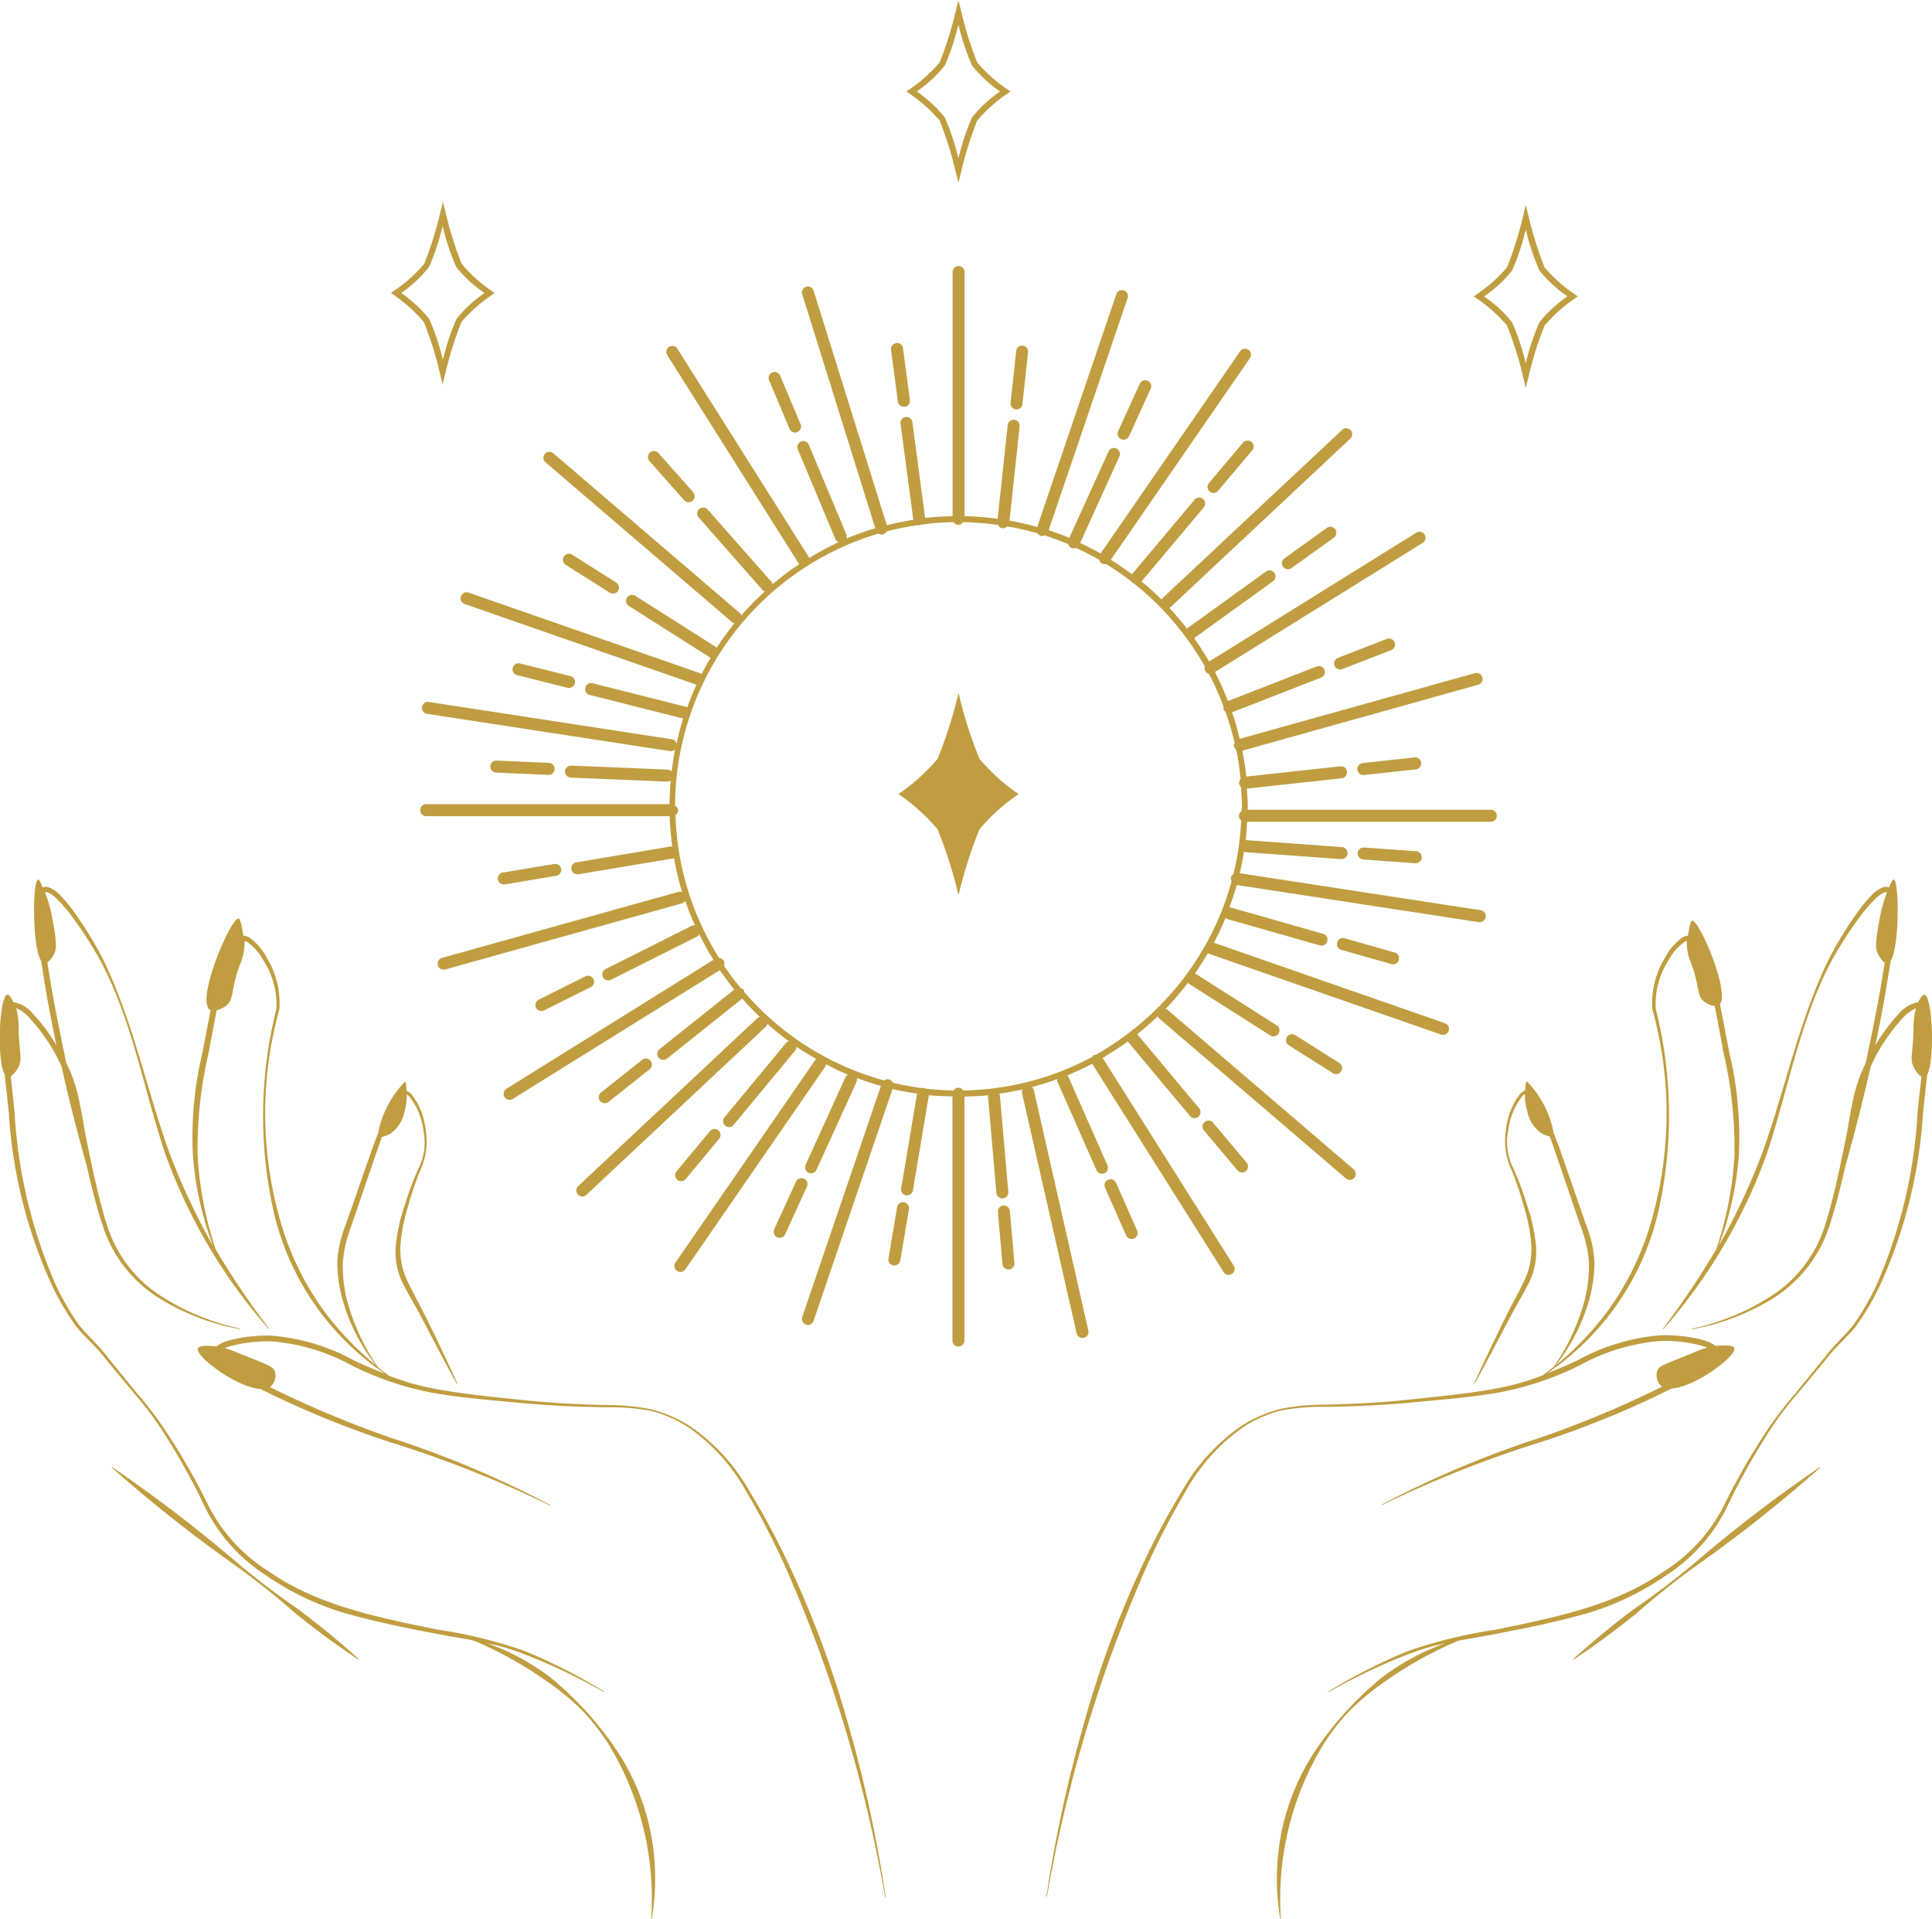 <svg xmlns="http://www.w3.org/2000/svg" xmlns:xlink="http://www.w3.org/1999/xlink" width="85" height="84.42" viewBox="0 0 85 84.42"><defs><clipPath id="a"><path d="M426,39.473h4.7v8.14H426Zm0,0" transform="translate(-426 -39.473)" fill="#c09d40"></path></clipPath></defs><g transform="translate(-60.17 -39.473)"><path d="M424.61,325.237a19.616,19.616,0,0,1,.921,2.9,19.613,19.613,0,0,1,.921-2.9,8.557,8.557,0,0,1,1.723-1.55,8.564,8.564,0,0,1-1.723-1.55,19.563,19.563,0,0,1-.921-2.9,19.6,19.6,0,0,1-.921,2.9,8.552,8.552,0,0,1-1.723,1.55A8.545,8.545,0,0,1,424.61,325.237Zm0,0" transform="translate(-323.19 -249.281)" fill="#c09d40"></path><path d="M258.334,193.559a.264.264,0,0,0,.257.205.282.282,0,0,0,.059-.006.264.264,0,0,0,.2-.316l-2.4-10.589a.26.26,0,0,0-.09-.126q.575-.15,1.127-.353a.253.253,0,0,0,0,.11l1.722,3.9a.263.263,0,0,0,.241.158.279.279,0,0,0,.107-.022.265.265,0,0,0,.134-.349l-1.722-3.9c-.011-.025-.038-.034-.056-.053q.567-.232,1.107-.516l5.781,9.165a.262.262,0,0,0,.363.081.265.265,0,0,0,.081-.365l-5.767-9.14a12.555,12.555,0,0,0,1.109-.724s0,.006,0,.009L263.321,184a.262.262,0,0,0,.2.094.259.259,0,0,0,.17-.062.265.265,0,0,0,.032-.372L261,180.4q.473-.374.907-.791c.015.029.018.064.044.088l8.229,7.049a.254.254,0,0,0,.171.064.264.264,0,0,0,.171-.465L262.3,179.3c-.014-.012-.033-.007-.048-.016a12.778,12.778,0,0,0,.983-1.151c.014.012.015.032.03.042l3.591,2.283a.268.268,0,0,0,.141.041.261.261,0,0,0,.222-.122.266.266,0,0,0-.081-.365l-3.591-2.283h-.008c.2-.29.393-.591.573-.9.013.007.018.023.031.029l10.222,3.558a.278.278,0,0,0,.086.015.264.264,0,0,0,.086-.514l-10.166-3.539c.19-.355.363-.72.518-1.094.023.015.034.04.061.047l4.089,1.165a.276.276,0,0,0,.072.009.265.265,0,0,0,.071-.519l-4.089-1.165c-.014,0-.024.006-.037,0,.119-.323.23-.65.323-.984l10.653,1.635a.254.254,0,0,0,.04,0,.264.264,0,0,0,.04-.525l-10.6-1.627c.073-.312.133-.628.183-.947.015,0,.022.017.036.018l4.24.308h.02a.265.265,0,0,0,.02-.529l-4.237-.308c.031-.265.046-.535.06-.806h10.722a.264.264,0,0,0,0-.529h-10.7c0-.054.008-.106.008-.16,0-.259-.023-.513-.039-.769l4.172-.456a.263.263,0,0,0,.232-.291.256.256,0,0,0-.289-.235l-4.141.452c-.039-.386-.1-.765-.173-1.14l10.378-2.9a.264.264,0,0,0-.142-.51l-10.355,2.89c-.095-.4-.2-.785-.335-1.167l3.928-1.532a.264.264,0,0,0-.19-.492l-3.919,1.529a12.66,12.66,0,0,0-.573-1.276l9.142-5.684a.264.264,0,0,0-.278-.449l-9.119,5.671q-.308-.534-.663-1.036c.008,0,.017,0,.023-.007l3.452-2.49a.266.266,0,0,0,.061-.369.262.262,0,0,0-.368-.06l-3.452,2.49c-.012.007-.011.022-.02.032-.249-.322-.512-.633-.79-.929.018-.01.04-.007.056-.022l7.909-7.411a.264.264,0,1,0-.36-.386l-7.91,7.41c-.016.015-.014.037-.024.055q-.426-.424-.889-.8l2.72-3.236a.264.264,0,1,0-.4-.34l-2.74,3.259q-.45-.339-.928-.64l6.109-8.854a.264.264,0,1,0-.433-.3l-6.127,8.879c-.294-.167-.6-.318-.9-.462l1.728-3.807a.263.263,0,1,0-.479-.219l-1.726,3.8c-.3-.125-.6-.234-.91-.335l3.475-10.211a.263.263,0,0,0-.163-.335.26.26,0,0,0-.334.164L256.6,158.088q-.6-.17-1.218-.281l.444-4.142a.264.264,0,1,0-.525-.056l-.442,4.119a12.468,12.468,0,0,0-1.454-.117V146.87a.263.263,0,1,0-.527,0v10.741c-.408.009-.812.033-1.209.079l-.56-4.207a.263.263,0,1,0-.521.071l.561,4.217c-.395.064-.783.143-1.165.242l-3.215-10.3a.263.263,0,1,0-.5.158l3.207,10.27a12.7,12.7,0,0,0-1.27.455.259.259,0,0,0,0-.174l-1.647-3.934a.263.263,0,1,0-.485.2l1.647,3.933a.253.253,0,0,0,.145.134,12.542,12.542,0,0,0-1.3.7c0-.006,0-.015,0-.021l-5.789-9.175a.264.264,0,1,0-.445.282l5.789,9.175.007.007a12.79,12.79,0,0,0-1.173.886c-.011-.03-.008-.064-.031-.089l-2.817-3.195a.264.264,0,1,0-.394.351l2.817,3.2c.024.027.061.026.092.042a12.8,12.8,0,0,0-1.038,1.057c-.015-.026-.016-.057-.039-.077l-8.229-7.049a.263.263,0,1,0-.341.4l8.229,7.049c.021.019.049.017.074.028a12.628,12.628,0,0,0-.772,1.067l-3.593-2.281a.264.264,0,0,0-.281.447l3.593,2.281.009,0c-.141.237-.277.476-.4.722-.013-.007-.018-.023-.031-.029l-10.221-3.558a.264.264,0,0,0-.173.5l10.2,3.551c-.152.329-.288.664-.411,1.006-.017-.009-.025-.029-.044-.033l-4.123-1.039a.265.265,0,0,0-.128.514l4.121,1.039c-.115.363-.21.737-.293,1.114a.248.248,0,0,0-.195-.2l-10.7-1.642a.264.264,0,0,0-.08.522l10.694,1.641a.261.261,0,0,0,.04,0,.256.256,0,0,0,.177-.075c-.063.317-.109.64-.148.967a.261.261,0,0,0-.17-.079l-4.247-.177a.262.262,0,0,0-.274.254.265.265,0,0,0,.253.275l4.247.177h.011a.241.241,0,0,0,.138-.056c-.031.346-.05.695-.053,1.047H229.72a.264.264,0,0,0,0,.529h10.709a13.046,13.046,0,0,0,.116,1.335c-.011,0-.021-.01-.032-.008l-4.192.705a.264.264,0,0,0,.043.524.311.311,0,0,0,.044,0l4.192-.7c.008,0,.013-.012.022-.014a12.848,12.848,0,0,0,.354,1.5.237.237,0,0,0-.143-.017l-10.423,2.91a.265.265,0,0,0,.071.519.291.291,0,0,0,.071-.009l10.423-2.911a.26.26,0,0,0,.14-.11c.128.37.269.731.429,1.085a.244.244,0,0,0-.134.01l-3.8,1.906a.264.264,0,0,0,.236.473l3.8-1.906a.249.249,0,0,0,.085-.1,12.694,12.694,0,0,0,.626,1.127L233.25,182.8a.266.266,0,0,0-.085.364.262.262,0,0,0,.363.084l9.108-5.664q.3.441.636.854l-3.287,2.622a.266.266,0,0,0-.042.372.264.264,0,0,0,.371.042l3.308-2.64c.246.28.5.55.774.806-.026.012-.058.01-.08.031l-7.909,7.411a.264.264,0,0,0-.013.373.262.262,0,0,0,.372.014l7.909-7.411a.228.228,0,0,0,.051-.114q.46.407.954.768a.247.247,0,0,0-.12.064l-2.719,3.28a.264.264,0,0,0,.035.372.258.258,0,0,0,.168.061.261.261,0,0,0,.2-.1l2.719-3.281a.25.25,0,0,0,.046-.152c.283.192.578.366.876.537-.011.012-.029.012-.039.026l-6.161,8.928a.265.265,0,0,0,.067.368.261.261,0,0,0,.15.046.266.266,0,0,0,.217-.113l6.161-8.928c.022-.031.015-.067.022-.1.316.165.636.321.967.459a.246.246,0,0,0-.092.086l-1.767,3.881a.266.266,0,0,0,.13.351.271.271,0,0,0,.11.023.264.264,0,0,0,.24-.154l1.767-3.881a.259.259,0,0,0,.006-.159c.347.132.7.25,1.061.351l-3.461,10.164a.264.264,0,0,0,.165.335.272.272,0,0,0,.085.015.264.264,0,0,0,.249-.179l3.472-10.2c.354.084.715.149,1.08.2l-.7,4.178a.264.264,0,0,0,.215.3.308.308,0,0,0,.045,0,.262.262,0,0,0,.259-.22l.7-4.186c.341.035.69.046,1.038.053v10.742a.263.263,0,1,0,.527,0V183.144c.353-.008.7-.019,1.05-.055,0,.016-.015.026-.014.043l.37,4.251a.264.264,0,0,0,.262.242h.022a.265.265,0,0,0,.24-.287l-.37-4.251c0-.029-.025-.046-.036-.07.346-.049.69-.108,1.028-.185a.247.247,0,0,0-.023.14Zm-14.624-15.017c-.009-.032,0-.067-.026-.094a.253.253,0,0,0-.118-.065c-.264-.317-.513-.646-.746-.989a.254.254,0,0,0-.012-.229.251.251,0,0,0-.2-.112,12.459,12.459,0,0,1-1.921-6.292.236.236,0,0,0-.019-.411,12.524,12.524,0,0,1,8.945-11.972.256.256,0,0,0,.133.043.252.252,0,0,0,.228-.137,12.556,12.556,0,0,1,1.4-.284c.011,0,.018.01.029.01a.206.206,0,0,0,.036,0c.018,0,.026-.019.042-.024a12.393,12.393,0,0,1,1.448-.113.232.232,0,0,0,.408,0,12.435,12.435,0,0,1,1.543.128.249.249,0,0,0,.192.143h.027a.256.256,0,0,0,.184-.084,12.782,12.782,0,0,1,1.345.31.245.245,0,0,0,.111.1.264.264,0,0,0,.085.014.273.273,0,0,0,.093-.029c.355.114.7.241,1.046.385a.256.256,0,0,0,.137.165.216.216,0,0,0,.2,0c.352.162.7.337,1.029.531a.26.26,0,0,0,.091.142.266.266,0,0,0,.151.046c.014,0,.022-.017.037-.019a12.291,12.291,0,0,1,1.168.809c.011.011.008.027.02.037s.04.012.059.022a12.57,12.57,0,0,1,3.12,3.651.257.257,0,0,0,.023.213.254.254,0,0,0,.154.107A12.57,12.57,0,0,1,264.8,166a.228.228,0,0,0,0,.116.278.278,0,0,0,.083.1,12.509,12.509,0,0,1,.4,1.366.265.265,0,0,0-.022.178.262.262,0,0,0,.1.142,12.421,12.421,0,0,1,.185,1.275.265.265,0,0,0-.061.2.254.254,0,0,0,.079.154c.019.28.042.558.042.843,0,.074-.011.146-.012.219a.25.25,0,0,0-.12.205.252.252,0,0,0,.1.2,12.537,12.537,0,0,1-.341,2.362.22.22,0,0,0-.08.311A12.491,12.491,0,0,1,264,176.484c-.007.013-.022.017-.027.031s0,.009,0,.013a12.6,12.6,0,0,1-3.341,3.817c-.005,0-.013,0-.018.005s0,.009-.006.013a12.576,12.576,0,0,1-1.425.942.239.239,0,0,0-.1.017c-.024.016-.029.045-.047.067a12.343,12.343,0,0,1-5.7,1.487.233.233,0,0,0-.409,0q-.635-.011-1.252-.082c-.021-.009-.033-.032-.057-.036s-.044.014-.067.017a12.4,12.4,0,0,1-1.307-.241.254.254,0,0,0-.152-.14.247.247,0,0,0-.227.043A12.442,12.442,0,0,1,243.709,178.542Zm0,0" transform="translate(-150.797 -95.431)" fill="#c09d40"></path><path d="M468.292,181.807h.029a.267.267,0,0,0,.263-.236l.246-2.281A.264.264,0,0,0,468.6,179a.257.257,0,0,0-.292.235l-.246,2.281A.264.264,0,0,0,468.292,181.807Zm0,0" transform="translate(-363.431 -124.32)" fill="#c09d40"></path><path d="M511.487,195.551a.266.266,0,0,0,.351-.131l.951-2.089a.263.263,0,0,0-.131-.35.266.266,0,0,0-.35.131l-.951,2.089A.263.263,0,0,0,511.487,195.551Zm0,0" transform="translate(-401.993 -136.758)" fill="#c09d40"></path><path d="M549.2,217.615l-1.479,1.754a.265.265,0,0,0,.032.372.263.263,0,0,0,.372-.032l1.479-1.754a.264.264,0,1,0-.4-.34Zm0,0" transform="translate(-434.363 -158.645)" fill="#c09d40"></path><path d="M579.672,252.151l-1.865,1.34a.264.264,0,0,0,.154.479.26.26,0,0,0,.154-.049l1.865-1.34a.264.264,0,1,0-.308-.429Zm0,0" transform="translate(-461.126 -189.455)" fill="#c09d40"></path><path d="M598.936,298.065a.264.264,0,0,0,.1.51.256.256,0,0,0,.1-.018l2.139-.831a.264.264,0,1,0-.192-.493Zm0,0" transform="translate(-479.9 -229.652)" fill="#c09d40"></path><path d="M608.342,345.43a.264.264,0,0,0,.029.526h.029l2.281-.248a.264.264,0,0,0,.233-.291.259.259,0,0,0-.291-.235Zm0,0" transform="translate(-488.222 -272.388)" fill="#c09d40"></path><path d="M608.572,381.553a.261.261,0,0,0-.282.244.265.265,0,0,0,.244.283l2.289.166h.019a.265.265,0,0,0,.019-.529Zm0,0" transform="translate(-488.384 -304.796)" fill="#c09d40"></path><path d="M600.2,418.1a.264.264,0,1,0-.145.509l2.208.626a.279.279,0,0,0,.072.01.265.265,0,0,0,.072-.519Zm0,0" transform="translate(-480.873 -337.349)" fill="#c09d40"></path><path d="M579.369,457.045a.265.265,0,0,0,.081.365l1.939,1.227a.266.266,0,0,0,.142.041.264.264,0,0,0,.142-.487l-1.939-1.227A.264.264,0,0,0,579.369,457.045Zm0,0" transform="translate(-462.579 -371.954)" fill="#c09d40"></path><path d="M545.712,491.859a.265.265,0,0,0-.032.372l1.476,1.758a.264.264,0,0,0,.2.094.26.26,0,0,0,.17-.062.265.265,0,0,0,.032-.372l-1.476-1.758A.263.263,0,0,0,545.712,491.859Zm0,0" transform="translate(-432.542 -403.028)" fill="#c09d40"></path><path d="M506.191,515.513a.265.265,0,0,0-.134.349l.929,2.1a.265.265,0,0,0,.242.157.278.278,0,0,0,.108-.022.265.265,0,0,0,.134-.349l-.929-2.1A.265.265,0,0,0,506.191,515.513Zm0,0" transform="translate(-397.271 -424.14)" fill="#c09d40"></path><path d="M463.242,526.072a.265.265,0,0,0-.241.287l.2,2.286a.264.264,0,0,0,.263.241h.022a.265.265,0,0,0,.241-.286l-.2-2.286A.267.267,0,0,0,463.242,526.072Zm0,0" transform="translate(-358.927 -433.568)" fill="#c09d40"></path><path d="M419.422,524.76a.266.266,0,0,0-.3.216l-.381,2.263a.264.264,0,0,0,.217.3.3.3,0,0,0,.044,0,.263.263,0,0,0,.26-.22l.382-2.263A.264.264,0,0,0,419.422,524.76Zm0,0" transform="translate(-319.483 -432.397)" fill="#c09d40"></path><path d="M373.011,517.566l.954-2.088a.265.265,0,1,0-.482-.22l-.954,2.088a.266.266,0,0,0,.131.351.274.274,0,0,0,.11.023A.264.264,0,0,0,373.011,517.566Zm0,0" transform="translate(-278.296 -423.795)" fill="#c09d40"></path><path d="M333.182,497.422l1.467-1.764a.264.264,0,0,0-.407-.337l-1.467,1.765a.264.264,0,0,0,.035.372.261.261,0,0,0,.169.062A.273.273,0,0,0,333.182,497.422Zm0,0" transform="translate(-242.841 -406.083)" fill="#c09d40"></path><path d="M302.3,468.74l1.8-1.428a.265.265,0,1,0-.33-.414l-1.8,1.428a.264.264,0,0,0,.165.471A.268.268,0,0,0,302.3,468.74Zm0,0" transform="translate(-215.358 -380.791)" fill="#c09d40"></path><path d="M276.565,434.877a.261.261,0,0,0,.119-.028l2.053-1.025a.264.264,0,0,0-.236-.473l-2.053,1.026a.264.264,0,0,0,.117.5Zm0,0" transform="translate(-192.577 -350.926)" fill="#c09d40"></path><path d="M261.43,389.077l2.263-.38a.264.264,0,1,0-.087-.521l-2.263.379a.264.264,0,0,0,.043.524A.172.172,0,0,0,261.43,389.077Zm0,0" transform="translate(-179.052 -310.695)" fill="#c09d40"></path><path d="M260.7,347.146h.01a.264.264,0,0,0,.011-.529l-2.293-.1a.26.26,0,0,0-.275.254.265.265,0,0,0,.253.275Zm0,0" transform="translate(-176.408 -273.584)" fill="#c09d40"></path><path d="M269.48,308.265a.26.26,0,0,0,.064.008.265.265,0,0,0,.064-.521l-2.225-.559a.265.265,0,0,0-.129.514Zm0,0" transform="translate(-184.338 -238.534)" fill="#c09d40"></path><path d="M289.63,264.757a.264.264,0,0,0,.141-.487l-1.94-1.227a.264.264,0,0,0-.282.447l1.94,1.227A.277.277,0,0,0,289.63,264.757Zm0,0" transform="translate(-202.489 -199.168)" fill="#c09d40"></path><path d="M323.348,223.726a.261.261,0,0,0,.2.089.266.266,0,0,0,.175-.067.263.263,0,0,0,.022-.373l-1.52-1.718a.264.264,0,1,0-.4.351Zm0,0" transform="translate(-233.081 -162.249)" fill="#c09d40"></path><path d="M420.412,180.749a.215.215,0,0,0,.036,0,.262.262,0,0,0,.226-.3l-.3-2.274a.259.259,0,0,0-.3-.226.263.263,0,0,0-.227.3l.3,2.274A.264.264,0,0,0,420.412,180.749Zm0,0" transform="translate(-320.474 -123.382)" fill="#c09d40"></path><path d="M371.45,192.287a.263.263,0,0,0,.243.162.252.252,0,0,0,.1-.021.265.265,0,0,0,.142-.346l-.89-2.115a.264.264,0,1,0-.487.2Zm0,0" transform="translate(-276.543 -133.947)" fill="#c09d40"></path><path d="M700.984,636.108a62.924,62.924,0,0,0,5.39-4.271l-.017-.021a62.761,62.761,0,0,0-5.462,4.177,34.27,34.27,0,0,1-2.737,2.082c-.917.688-1.8,1.413-2.654,2.187l.017.021c.959-.633,1.88-1.316,2.773-2.036A34.364,34.364,0,0,1,700.984,636.108Zm0,0" transform="translate(-566.123 -527.799)" fill="#c09d40"></path><path d="M522.058,446.311c-.092-.012-.195.168-.27.323a1.485,1.485,0,0,0-.869.52,8,8,0,0,0-1.022,1.379c.145-.684.282-1.369.4-2.058.1-.55.185-1.1.272-1.652.4-.62.382-3.553.134-3.586-.042-.005-.108.13-.208.356a.328.328,0,0,0-.242-.019,1.29,1.29,0,0,0-.509.344,6.727,6.727,0,0,0-.721.885,17.363,17.363,0,0,0-1.169,1.931c-1.327,2.713-1.907,5.689-2.919,8.5a28.935,28.935,0,0,1-1.887,4.051l-.035.055a14.392,14.392,0,0,0,.876-3.918,15.964,15.964,0,0,0-.419-4.578c-.137-.7-.261-1.408-.41-2.11.439-.591-.932-3.754-1.226-3.679-.067.017-.106.211-.175.6,0,.012-.006.04-.009.057a.548.548,0,0,0-.252.086,2.542,2.542,0,0,0-.771.909,3.789,3.789,0,0,0-.539,2.244,17.063,17.063,0,0,1,.03,9.038,12.663,12.663,0,0,1-1.9,4.1,13.7,13.7,0,0,1-2.376,2.521,8.537,8.537,0,0,0,1.457-2.847,6.5,6.5,0,0,0,.242-1.709,5.382,5.382,0,0,0-.392-1.687l-1.115-3.217c-.092-.263-.2-.522-.292-.783a4.442,4.442,0,0,0-1.177-2.253c-.044.017-.059.149-.077.4a.739.739,0,0,0-.223.162,3.127,3.127,0,0,0-.621,1.6,2.994,2.994,0,0,0,.223,1.688,13.24,13.24,0,0,1,.549,1.6,7.66,7.66,0,0,1,.337,1.644,3.2,3.2,0,0,1-.265,1.6c-.233.505-.514,1-.771,1.51-.505,1.018-1,2.041-1.464,3.075l.023.012c.555-.992,1.073-2,1.6-3,.27-.5.559-.982.818-1.5a3.123,3.123,0,0,0,.255-1.717,7.814,7.814,0,0,0-.391-1.673,13.242,13.242,0,0,0-.6-1.6,2.531,2.531,0,0,1-.212-1.634,3.019,3.019,0,0,1,.622-1.516.608.608,0,0,1,.114-.09c0,.047,0,.1,0,.14a2.611,2.611,0,0,0,.1.615,1.529,1.529,0,0,0,.578.938,1.115,1.115,0,0,0,.416.175l.235.673,1.1,3.218a5.891,5.891,0,0,1,.385,1.609,6.361,6.361,0,0,1-.176,1.658,9.53,9.53,0,0,1-1.366,2.969c-.159.13-.323.255-.485.379a11.247,11.247,0,0,1-2.045.582c-1.239.227-2.5.343-3.763.482s-2.521.2-3.788.23a9.7,9.7,0,0,0-1.9.176,5.847,5.847,0,0,0-1.752.75,8.518,8.518,0,0,0-2.575,2.788,33.355,33.355,0,0,0-1.8,3.359,44.492,44.492,0,0,0-2.62,7.142,59.031,59.031,0,0,0-1.6,7.434l.026,0a62.532,62.532,0,0,1,4.373-14.5,33.962,33.962,0,0,1,1.743-3.363,8.4,8.4,0,0,1,2.5-2.783,5.374,5.374,0,0,1,1.717-.754,9.614,9.614,0,0,1,1.882-.154c1.267-.014,2.536-.072,3.8-.19s2.526-.215,3.784-.426a13.662,13.662,0,0,0,3.622-1.2,8.824,8.824,0,0,1,3.56-1.082,6.3,6.3,0,0,1,1.84.214,1.523,1.523,0,0,1,.22.08,6.3,6.3,0,0,0-.629.234c-1.265.517-1.5.558-1.57.811a.65.65,0,0,0,.194.652c.009.007.022.009.032.016a45.907,45.907,0,0,1-5.332,2.237,43.782,43.782,0,0,0-7,2.95l.013.023a49.7,49.7,0,0,1,7.052-2.793,41.5,41.5,0,0,0,5.684-2.333c1.019-.054,2.889-1.439,2.75-1.785-.059-.146-.492-.113-.758-.093-.022,0-.041.006-.063.009a.359.359,0,0,0-.044-.039,1.667,1.667,0,0,0-.468-.213,6.5,6.5,0,0,0-1.921-.22,9.079,9.079,0,0,0-3.654,1.111q-.656.3-1.328.565a11.8,11.8,0,0,0,4.861-6.955,19.223,19.223,0,0,0-.079-9.1,3.615,3.615,0,0,1,.57-2.128,2.348,2.348,0,0,1,.711-.81.42.42,0,0,1,.1-.029c0,.032-.009.061-.01.093a2.187,2.187,0,0,0,.2.913c.391,1.072.21,1.417.6,1.686a.979.979,0,0,0,.424.17c.141.683.262,1.374.391,2.057a18.544,18.544,0,0,1,.481,4.52,15.831,15.831,0,0,1-.8,4.118A36.171,36.171,0,0,1,510.55,461l.021.017a23.984,23.984,0,0,0,4.555-7.72c.948-2.843,1.445-5.849,2.857-8.5a17.165,17.165,0,0,1,1.207-1.88,6.6,6.6,0,0,1,.718-.837,1.213,1.213,0,0,1,.409-.28c.038-.015.064.006.09.018a5.694,5.694,0,0,0-.3,1.054c-.253,1.244-.173,1.471-.12,1.59a1.172,1.172,0,0,0,.322.436c-.081.509-.162,1.017-.255,1.523-.177.967-.38,1.928-.577,2.891a6.566,6.566,0,0,0-.491,1.313c-.159.652-.252,1.3-.374,1.949-.265,1.283-.526,2.587-.912,3.832a5.737,5.737,0,0,1-2.272,3.083,10.475,10.475,0,0,1-3.61,1.513l.005.025A10.206,10.206,0,0,0,515.5,459.6a5.9,5.9,0,0,0,2.379-3.128c.282-.86.495-1.73.695-2.6q.615-2.188,1.119-4.406c.09-.19.173-.38.278-.562a8.162,8.162,0,0,1,1.137-1.573,1.748,1.748,0,0,1,.578-.429,3.311,3.311,0,0,0-.107.994c-.036,1.058-.182,1.265.027,1.642a1.165,1.165,0,0,0,.318.378c-.059.532-.122,1.065-.17,1.6a21.9,21.9,0,0,1-1.831,7.617,11.882,11.882,0,0,1-.988,1.7c-.4.5-.919.939-1.306,1.476l-1.25,1.537a16.723,16.723,0,0,0-1.206,1.57,29.225,29.225,0,0,0-1.971,3.432,7.375,7.375,0,0,1-2.625,2.841c-2.173,1.512-4.814,2.019-7.38,2.552a21.148,21.148,0,0,0-3.849.936,24.031,24.031,0,0,0-3.529,1.794l.013.022a26.339,26.339,0,0,1,3.563-1.691,9.566,9.566,0,0,1,1.559-.455,10.291,10.291,0,0,0-2.783,1.511,14.824,14.824,0,0,0-2.729,2.939,10.118,10.118,0,0,0-1.633,3.668,10.484,10.484,0,0,0-.09,4.008l.025,0a13.036,13.036,0,0,1,1.818-7.594,9.389,9.389,0,0,1,1.21-1.576,11.4,11.4,0,0,1,1.53-1.267,16.948,16.948,0,0,1,3.251-1.811c.556-.1,1.12-.195,1.678-.306,1.3-.242,2.591-.512,3.868-.864a12.256,12.256,0,0,0,3.59-1.7,7.529,7.529,0,0,0,2.647-2.935,29.56,29.56,0,0,1,1.919-3.449,14.133,14.133,0,0,1,1.188-1.574l1.262-1.519c.393-.534.9-.949,1.328-1.469a12.161,12.161,0,0,0,1.018-1.707,21.387,21.387,0,0,0,1.942-7.655c.054-.578.124-1.152.188-1.728C522.532,449.157,522.408,446.356,522.058,446.311Zm0,0" transform="translate(-377.22 -363.074)" fill="#c09d40"></path><path d="M94.9,471.452a33.383,33.383,0,0,0-1.8-3.359,8.509,8.509,0,0,0-2.575-2.788,5.835,5.835,0,0,0-1.751-.75,9.637,9.637,0,0,0-1.9-.176c-1.266-.027-2.53-.1-3.788-.23s-2.522-.255-3.761-.482a11.162,11.162,0,0,1-2.045-.582c-.164-.125-.326-.248-.485-.379a9.52,9.52,0,0,1-1.366-2.969,6.267,6.267,0,0,1-.176-1.657,5.912,5.912,0,0,1,.384-1.609l1.1-3.218.233-.673a1.081,1.081,0,0,0,.416-.174,1.533,1.533,0,0,0,.579-.938,2.63,2.63,0,0,0,.1-.615c0-.044,0-.094,0-.14a.662.662,0,0,1,.115.09,3.017,3.017,0,0,1,.621,1.516,2.526,2.526,0,0,1-.212,1.633,13.1,13.1,0,0,0-.6,1.6,7.842,7.842,0,0,0-.391,1.674,3.145,3.145,0,0,0,.256,1.717c.258.518.547,1,.817,1.5.528,1,1.044,2.011,1.6,3l.023-.012c-.466-1.035-.96-2.057-1.464-3.075-.255-.505-.537-1.005-.77-1.509a3.21,3.21,0,0,1-.263-1.6,7.73,7.73,0,0,1,.336-1.644,13.3,13.3,0,0,1,.549-1.6,2.969,2.969,0,0,0,.222-1.687,3.121,3.121,0,0,0-.62-1.6.75.75,0,0,0-.223-.162c-.019-.256-.033-.388-.077-.4a4.442,4.442,0,0,0-1.177,2.253c-.1.261-.2.521-.292.783L75.4,456.387a5.418,5.418,0,0,0-.392,1.687,6.551,6.551,0,0,0,.242,1.709,8.491,8.491,0,0,0,1.457,2.847,13.737,13.737,0,0,1-2.376-2.521,12.619,12.619,0,0,1-1.9-4.1,17.084,17.084,0,0,1,.029-9.038,3.794,3.794,0,0,0-.538-2.244,2.532,2.532,0,0,0-.771-.909.555.555,0,0,0-.274-.088c-.006-.04-.014-.087-.018-.11-.074-.419-.116-.628-.187-.646-.33-.085-1.912,3.6-1.261,4.023.009.005.019,0,.028.007-.126.619-.24,1.24-.36,1.859a15.969,15.969,0,0,0-.419,4.578,14.368,14.368,0,0,0,.878,3.92c-.011-.02-.024-.038-.036-.057a29.131,29.131,0,0,1-1.888-4.051c-1.01-2.806-1.591-5.784-2.917-8.5a17.2,17.2,0,0,0-1.17-1.93,6.584,6.584,0,0,0-.721-.885,1.309,1.309,0,0,0-.509-.345.323.323,0,0,0-.242.018c-.1-.226-.166-.361-.208-.356-.247.032-.27,2.966.134,3.586.087.551.172,1.1.27,1.652.124.688.26,1.374.4,2.058a7.918,7.918,0,0,0-1.022-1.38,1.484,1.484,0,0,0-.868-.52c-.075-.155-.177-.335-.27-.323-.35.044-.474,2.846-.119,3.5.064.576.134,1.149.188,1.728a21.394,21.394,0,0,0,1.942,7.655,12.06,12.06,0,0,0,1.018,1.707c.428.521.936.936,1.328,1.47l1.261,1.519a14.221,14.221,0,0,1,1.189,1.574,29.321,29.321,0,0,1,1.92,3.448,7.533,7.533,0,0,0,2.646,2.935,12.239,12.239,0,0,0,3.59,1.7c1.277.352,2.572.622,3.869.864.559.111,1.122.2,1.678.306a17,17,0,0,1,3.251,1.811,11.465,11.465,0,0,1,1.53,1.266A9.578,9.578,0,0,1,87,479.387a13.035,13.035,0,0,1,1.817,7.594l.027,0a10.5,10.5,0,0,0-.09-4.008,10.114,10.114,0,0,0-1.632-3.668,14.816,14.816,0,0,0-2.73-2.939,10.334,10.334,0,0,0-2.781-1.51,9.545,9.545,0,0,1,1.557.454A26.362,26.362,0,0,1,86.735,477l.014-.022a24.043,24.043,0,0,0-3.528-1.794,21.165,21.165,0,0,0-3.849-.937c-2.568-.533-5.208-1.04-7.38-2.552a7.35,7.35,0,0,1-2.625-2.841,29.442,29.442,0,0,0-1.97-3.432,16.691,16.691,0,0,0-1.207-1.57l-1.251-1.537c-.387-.537-.9-.973-1.306-1.476a12.038,12.038,0,0,1-.988-1.7,21.917,21.917,0,0,1-1.832-7.617c-.049-.531-.111-1.063-.17-1.6a1.182,1.182,0,0,0,.318-.376c.209-.376.064-.584.028-1.642a3.279,3.279,0,0,0-.107-.994,1.777,1.777,0,0,1,.578.429,8.212,8.212,0,0,1,1.136,1.573c.1.182.189.372.277.56.333,1.48.709,2.95,1.12,4.41.2.872.413,1.741.695,2.6a5.891,5.891,0,0,0,2.379,3.128,10.226,10.226,0,0,0,3.679,1.431l0-.026a10.46,10.46,0,0,1-3.61-1.512,5.734,5.734,0,0,1-2.272-3.083c-.388-1.246-.649-2.55-.913-3.832-.123-.645-.217-1.3-.375-1.948a6.522,6.522,0,0,0-.489-1.312c-.2-.963-.4-1.925-.577-2.892-.092-.506-.174-1.015-.256-1.524a1.154,1.154,0,0,0,.32-.436c.054-.121.133-.347-.119-1.59a5.687,5.687,0,0,0-.3-1.054c.027-.012.051-.033.089-.018a1.2,1.2,0,0,1,.409.28,6.417,6.417,0,0,1,.718.838,17.241,17.241,0,0,1,1.206,1.879c1.411,2.646,1.909,5.653,2.858,8.5a23.959,23.959,0,0,0,4.555,7.72l.02-.017a36.46,36.46,0,0,1-2.346-3.475,15.878,15.878,0,0,1-.8-4.12,18.6,18.6,0,0,1,.481-4.519c.119-.628.233-1.261.36-1.891a1.181,1.181,0,0,0,.372-.167c.414-.29.22-.661.638-1.812a2.363,2.363,0,0,0,.214-.982c0-.026-.005-.05-.007-.076a.535.535,0,0,1,.127.037,2.364,2.364,0,0,1,.712.81,3.626,3.626,0,0,1,.571,2.128,19.219,19.219,0,0,0-.081,9.1,11.8,11.8,0,0,0,4.862,6.955q-.671-.264-1.329-.566a9.034,9.034,0,0,0-3.654-1.111,6.494,6.494,0,0,0-1.921.22,1.64,1.64,0,0,0-.468.214.343.343,0,0,0-.044.039c-.021,0-.039-.006-.061-.008-.265-.021-.7-.053-.758.093-.141.346,1.731,1.733,2.749,1.786a41.685,41.685,0,0,0,5.683,2.333,49.553,49.553,0,0,1,7.053,2.793l.012-.023a43.711,43.711,0,0,0-7-2.951,45.77,45.77,0,0,1-5.332-2.237c.009-.006.022-.009.032-.016a.65.65,0,0,0,.193-.652c-.073-.253-.305-.294-1.57-.811a6.613,6.613,0,0,0-.628-.234,1.4,1.4,0,0,1,.22-.08,6.329,6.329,0,0,1,1.84-.214,8.817,8.817,0,0,1,3.56,1.082,13.636,13.636,0,0,0,3.622,1.2c1.258.21,2.521.307,3.784.426s2.533.176,3.8.19a9.6,9.6,0,0,1,1.882.153,5.379,5.379,0,0,1,1.716.754,8.384,8.384,0,0,1,2.5,2.784,33.38,33.38,0,0,1,1.743,3.362,62.513,62.513,0,0,1,4.374,14.5l.026,0a59.144,59.144,0,0,0-1.6-7.434A44.954,44.954,0,0,0,94.9,471.452Zm0,0" transform="translate(0 -363.092)" fill="#c09d40"></path><path d="M105.235,631.824l-.016.021a62.852,62.852,0,0,0,5.39,4.271,34.169,34.169,0,0,1,2.69,2.141c.892.72,1.813,1.4,2.773,2.036l.016-.021c-.85-.773-1.738-1.5-2.654-2.187A34.187,34.187,0,0,1,110.7,636,63.039,63.039,0,0,0,105.235,631.824Zm0,0" transform="translate(-40.128 -527.806)" fill="#c09d40"></path><path d="M219.332,126.008a15.5,15.5,0,0,1,.7,2.225l.128.517.128-.517a15.275,15.275,0,0,1,.7-2.225,6.662,6.662,0,0,1,1.306-1.168l.154-.107-.154-.108A6.635,6.635,0,0,1,221,123.456a15.48,15.48,0,0,1-.7-2.225l-.128-.516-.128.516a15.243,15.243,0,0,1-.7,2.225,6.609,6.609,0,0,1-1.306,1.168l-.154.108.154.107A6.645,6.645,0,0,1,219.332,126.008Zm.227-2.417a10.609,10.609,0,0,0,.6-1.8,10.5,10.5,0,0,0,.6,1.8A5.72,5.72,0,0,0,222,124.732a5.707,5.707,0,0,0-1.231,1.141,10.612,10.612,0,0,0-.6,1.8,10.454,10.454,0,0,0-.6-1.8,5.72,5.72,0,0,0-1.233-1.141A5.733,5.733,0,0,0,219.559,123.592Zm0,0" transform="translate(-140.515 -72.369)" fill="#c09d40"></path><g transform="translate(100.037 39.473)" clip-path="url(#a)"><path d="M427.573,44.821a15.491,15.491,0,0,1,.7,2.225l.128.518.128-.517a15.264,15.264,0,0,1,.7-2.225,6.6,6.6,0,0,1,1.307-1.168l.154-.108-.154-.108a6.646,6.646,0,0,1-1.307-1.167,15.435,15.435,0,0,1-.7-2.225l-.128-.518-.128.517a15.325,15.325,0,0,1-.7,2.225,6.6,6.6,0,0,1-1.306,1.167l-.154.108.154.108A6.609,6.609,0,0,1,427.573,44.821Zm.227-2.416a10.5,10.5,0,0,0,.6-1.8,10.529,10.529,0,0,0,.6,1.8,5.7,5.7,0,0,0,1.233,1.14,5.714,5.714,0,0,0-1.233,1.141,10.607,10.607,0,0,0-.6,1.8,10.466,10.466,0,0,0-.6-1.8,5.722,5.722,0,0,0-1.232-1.141A5.709,5.709,0,0,0,427.8,42.405Zm0,0" transform="translate(-426.101 -39.521)" fill="#c09d40"></path></g><path d="M656.621,127.372a15.542,15.542,0,0,1,.7,2.225l.128.517.128-.517a15.573,15.573,0,0,1,.7-2.225,6.605,6.605,0,0,1,1.307-1.168l.154-.108-.154-.107a6.581,6.581,0,0,1-1.307-1.168,15.577,15.577,0,0,1-.7-2.225l-.128-.517-.128.517a15.512,15.512,0,0,1-.7,2.225,6.62,6.62,0,0,1-1.307,1.168l-.154.107.154.108A6.564,6.564,0,0,1,656.621,127.372Zm.227-2.417a10.433,10.433,0,0,0,.6-1.8,10.528,10.528,0,0,0,.6,1.8,5.691,5.691,0,0,0,1.233,1.14,5.7,5.7,0,0,0-1.233,1.141,10.415,10.415,0,0,0-.6,1.8,10.55,10.55,0,0,0-.6-1.8,5.7,5.7,0,0,0-1.233-1.141A5.69,5.69,0,0,0,656.848,124.956Zm0,0" transform="translate(-530.15 -73.583)" fill="#c09d40"></path></g></svg>